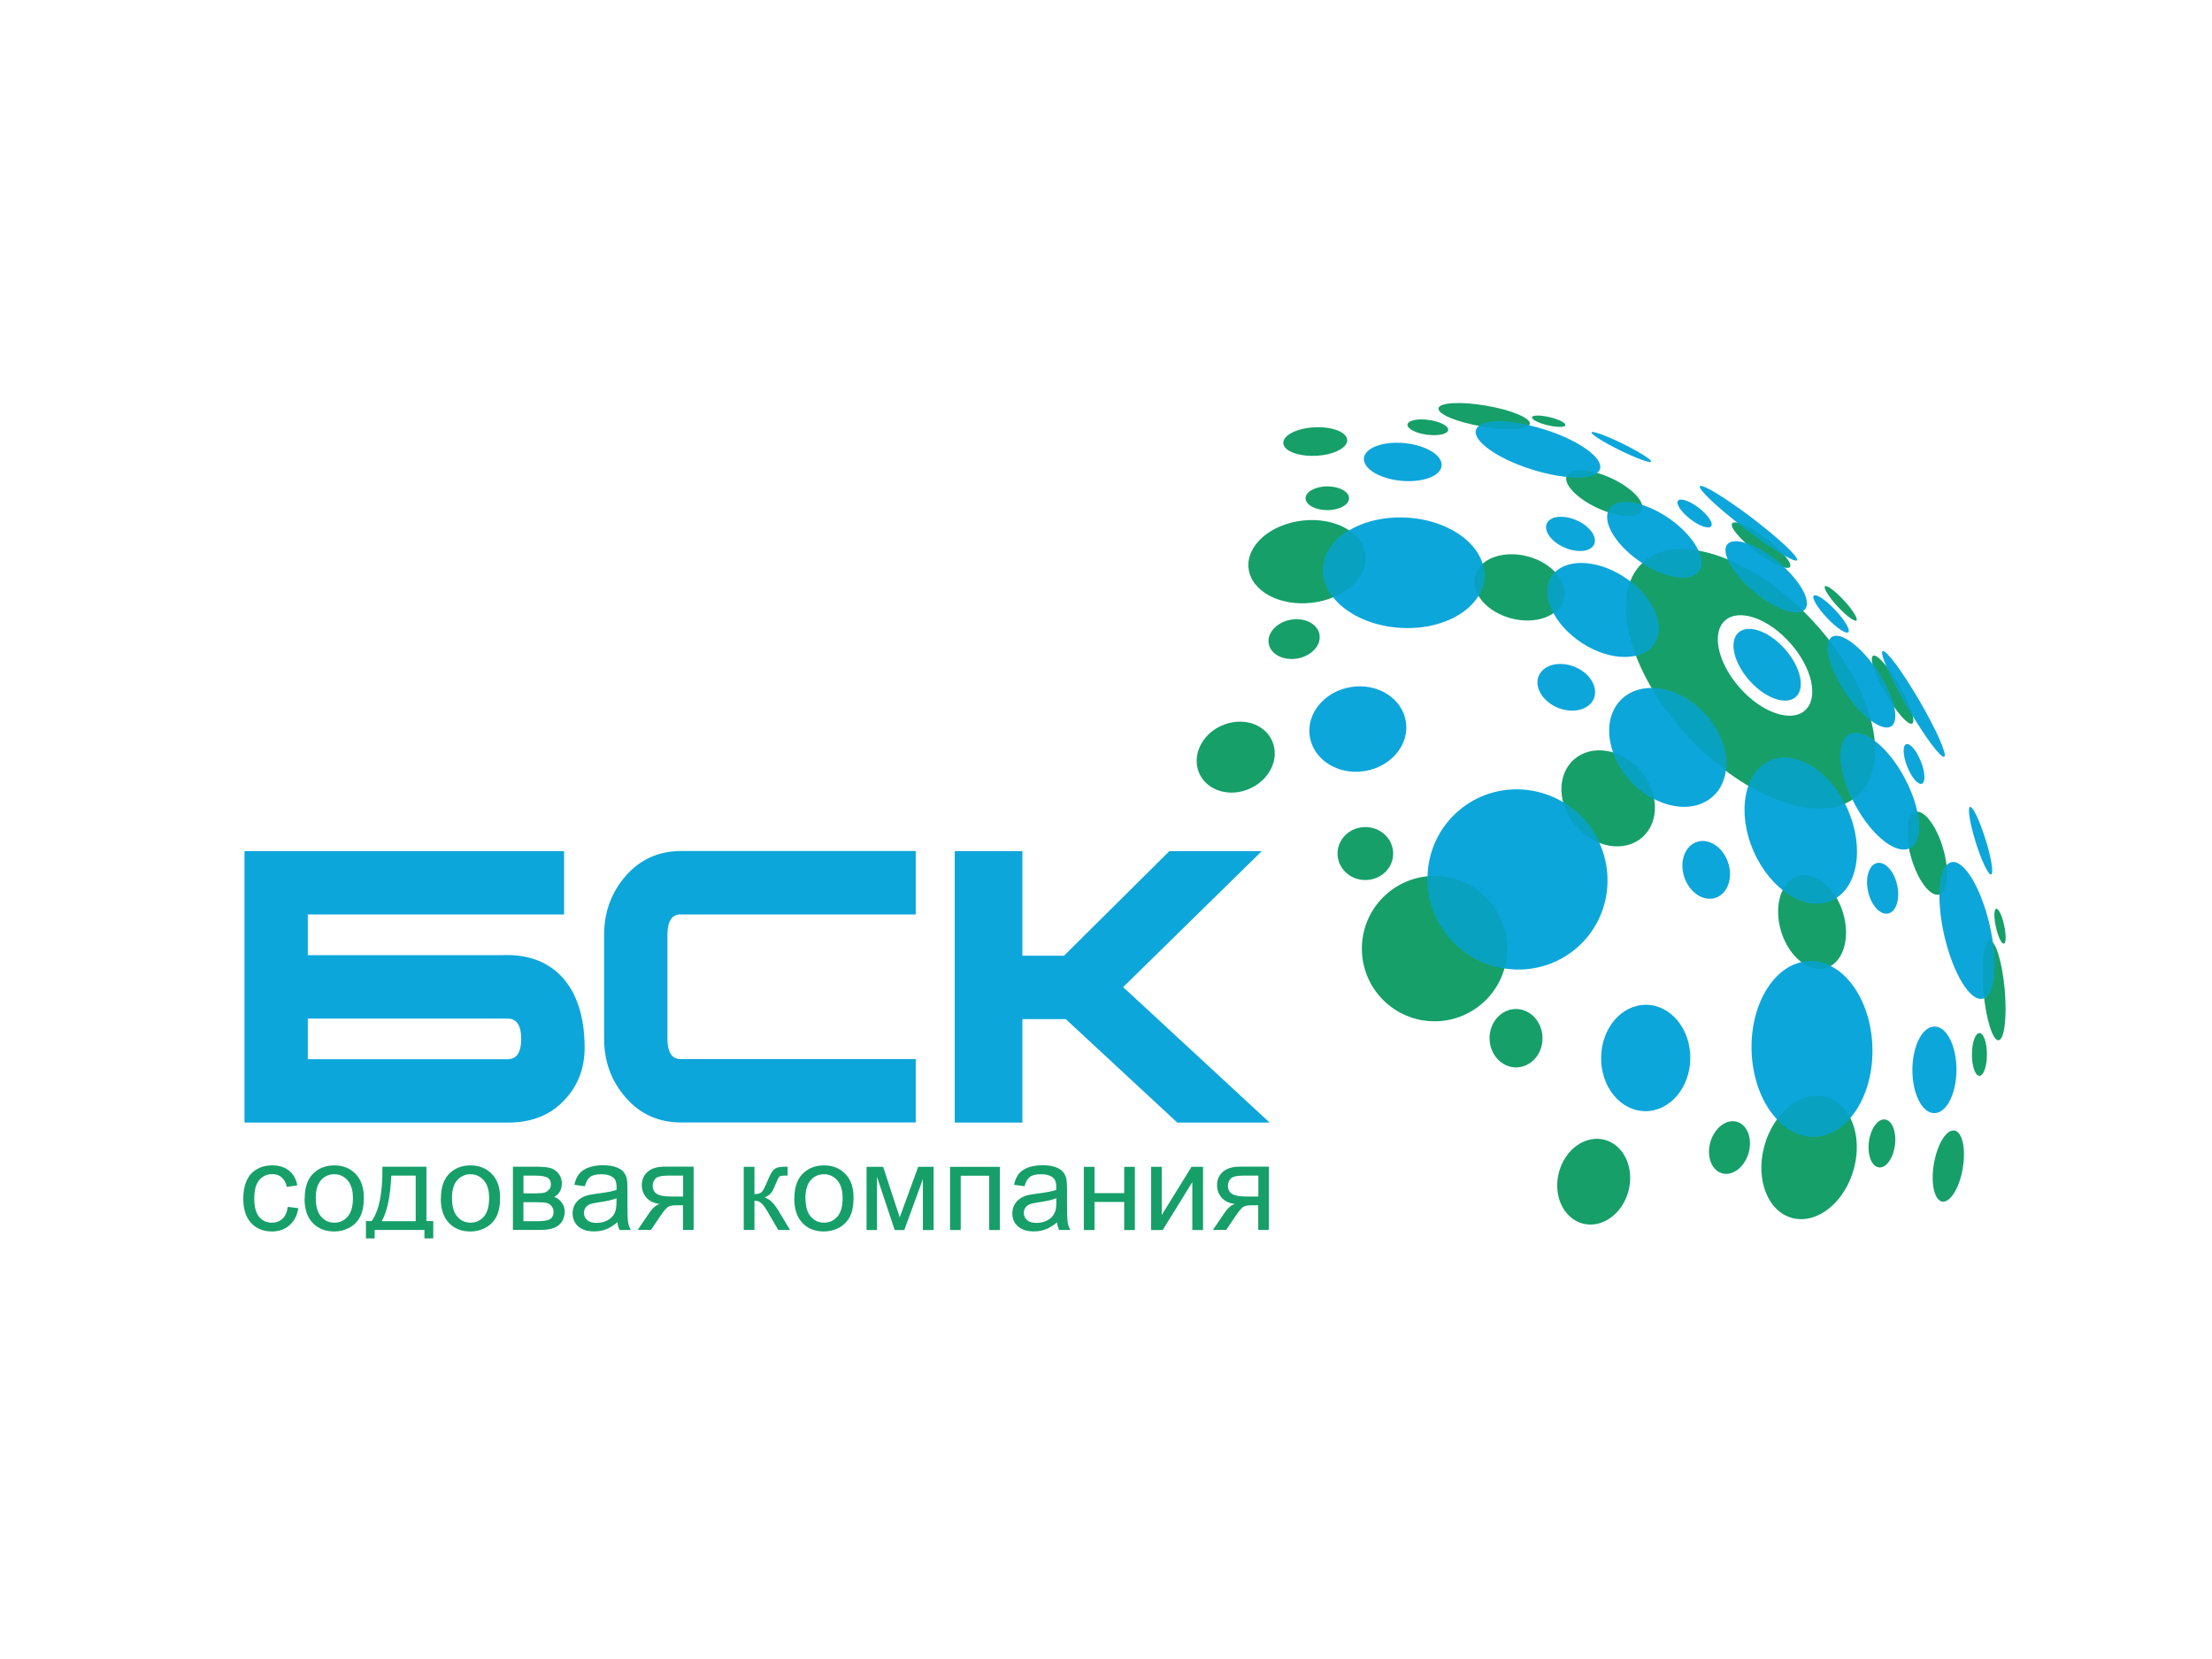 <?xml version="1.0" encoding="UTF-8"?>
<svg id="_Слой_1" data-name="Слой 1" xmlns="http://www.w3.org/2000/svg" viewBox="0 0 400 300">
  <defs>
    <style>
      .cls-1 {
        fill: #09a1c0;
      }

      .cls-1, .cls-2, .cls-3 {
        stroke-width: 0px;
      }

      .cls-2 {
        fill: #0da6da;
      }

      .cls-3 {
        fill: #169f69;
      }
    </style>
  </defs>
  <path class="cls-2" d="m229.59,203h-16.7l-20.17-18.71h-7.84v18.71h-12.23v-49.09h12.23v18.91h7.53l19.05-18.91h16.71l-25.07,24.59,26.49,24.5Z"/>
  <path class="cls-2" d="m91.77,191.54h-36.11v-7.35h36.11c1.65,0,2.48,1.23,2.48,3.68s-.82,3.67-2.48,3.67Zm-.77-18.81h-35.34v-7.36h46.34v-11.46h-57.79v49.09h47.66c4.33,0,7.77-1.4,10.31-4.2,2.36-2.54,3.54-5.66,3.54-9.35,0-11.01-5.6-17.05-14.71-16.74Z"/>
  <path class="cls-2" d="m123.09,165.36h42.5v-11.47h-42.4c-4.08,0-7.41,1.5-10.03,4.49-2.61,2.99-3.92,6.56-3.92,10.7v18.72c0,4.14,1.3,7.7,3.92,10.69,2.61,2.99,5.95,4.49,10.03,4.49h42.4v-11.46h-42.5c-1.6,0-2.4-1.24-2.4-3.73v-18.72c0-2.48.8-3.72,2.4-3.72"/>
  <path class="cls-3" d="m52.03,218.23l1.91.25c-.2,1.31-.74,2.34-1.6,3.09-.86.74-1.91,1.12-3.16,1.12-1.56,0-2.83-.51-3.77-1.54-.95-1.02-1.42-2.49-1.42-4.4,0-1.24.2-2.31.61-3.24.41-.93,1.03-1.62,1.87-2.09.83-.47,1.74-.69,2.73-.69,1.24,0,2.25.31,3.05.94.79.63,1.29,1.51,1.51,2.67l-1.88.29c-.18-.76-.5-1.35-.95-1.73-.45-.38-1-.58-1.66-.58-.98,0-1.76.35-2.37,1.05-.61.7-.92,1.8-.92,3.33s.3,2.65.88,3.35c.58.7,1.36,1.05,2.3,1.05.76,0,1.39-.24,1.91-.7.51-.47.83-1.18.97-2.16"/>
  <path class="cls-3" d="m57.11,216.71c0,1.47.32,2.56.95,3.29.64.73,1.44,1.1,2.41,1.1s1.76-.37,2.4-1.1c.64-.73.95-1.85.95-3.35,0-1.41-.32-2.48-.97-3.21-.64-.73-1.44-1.1-2.4-1.1s-1.78.36-2.41,1.08c-.64.73-.95,1.82-.95,3.28m-1.99,0c0-2.11.58-3.68,1.76-4.7.98-.85,2.18-1.26,3.59-1.26,1.57,0,2.86.51,3.85,1.54,1,1.02,1.49,2.46,1.49,4.27,0,1.47-.23,2.62-.66,3.47-.44.85-1.08,1.5-1.92,1.97-.85.46-1.76.7-2.77.7-1.6,0-2.9-.51-3.89-1.54-.98-1.02-1.48-2.5-1.48-4.43h.01Z"/>
  <path class="cls-3" d="m70.75,212.59h4.42v8.24h-6.14c1-1.78,1.57-4.52,1.72-8.24Zm-3,11.36v-1.54h9v1.54h1.6v-3.14h-1.24v-9.83h-7.96c.06,4.71-.6,7.99-1.95,9.83h-1.03v3.14h1.6-.01Z"/>
  <path class="cls-3" d="m81.74,216.71c0,1.47.32,2.56.95,3.29.64.73,1.44,1.1,2.41,1.1s1.76-.37,2.4-1.1c.63-.73.95-1.85.95-3.35,0-1.41-.32-2.48-.97-3.21-.64-.73-1.44-1.1-2.4-1.1s-1.78.36-2.41,1.08c-.63.73-.95,1.82-.95,3.28m-1.99,0c0-2.11.58-3.68,1.76-4.7.98-.85,2.18-1.26,3.59-1.26,1.57,0,2.86.51,3.85,1.54,1,1.02,1.5,2.46,1.5,4.27,0,1.47-.23,2.62-.67,3.47-.44.85-1.08,1.5-1.93,1.97-.85.46-1.76.7-2.77.7-1.6,0-2.9-.51-3.87-1.54-.99-1.02-1.48-2.5-1.48-4.43h.01Z"/>
  <path class="cls-3" d="m94.67,220.83h2.55c1.1,0,1.85-.13,2.25-.38.41-.25.62-.69.64-1.32,0-.37-.12-.7-.36-1.01-.24-.31-.55-.51-.93-.6-.38-.08-.99-.12-1.82-.12h-2.35v3.43h.01Zm0-5.03h2.06c.82,0,1.39-.05,1.69-.13.31-.08.58-.26.83-.52.25-.26.37-.57.37-.94,0-.61-.21-1.02-.64-1.26-.43-.24-1.16-.36-2.19-.36h-2.13v3.21h.01Zm-1.94-4.82h4.47c1.1,0,1.92.1,2.46.28.54.18.99.51,1.37,1,.38.49.57,1.07.57,1.75,0,.55-.12,1.02-.35,1.43s-.56.74-1.01,1.01c.54.18.98.51,1.34,1,.36.49.54,1.07.54,1.75-.07,1.08-.46,1.88-1.16,2.41-.7.52-1.73.79-3.06.79h-5.15v-11.43h-.01Z"/>
  <path class="cls-3" d="m111.48,216.68c-.7.29-1.75.53-3.16.73-.8.12-1.36.24-1.69.38-.33.14-.58.36-.76.63-.18.27-.27.58-.27.92,0,.51.19.94.58,1.29.39.35.97.51,1.72.51s1.41-.17,1.99-.49c.58-.32,1.01-.77,1.28-1.33.2-.44.31-1.08.31-1.93v-.72h.01Zm.17,4.33c-.72.61-1.41,1.04-2.07,1.29-.67.25-1.37.38-2.13.38-1.25,0-2.22-.31-2.9-.92-.67-.62-1.01-1.39-1.01-2.35,0-.56.13-1.07.38-1.54.25-.47.58-.83,1-1.11.42-.29.87-.49,1.39-.63.38-.1.95-.19,1.72-.29,1.56-.19,2.72-.42,3.46-.67,0-.26.01-.43.01-.5,0-.79-.18-1.35-.55-1.67-.5-.44-1.23-.66-2.21-.66-.91,0-1.59.16-2.01.48-.43.32-.75.88-.97,1.69l-1.9-.26c.17-.81.46-1.47.86-1.97.39-.5.97-.88,1.72-1.16.75-.27,1.61-.41,2.6-.41s1.76.12,2.37.35c.61.23,1.06.51,1.35.87.29.35.49.79.6,1.32.07.33.1.93.1,1.79v2.59c0,1.8.04,2.94.12,3.42.08.48.25.93.49,1.37h-2.03c-.2-.41-.33-.87-.38-1.41v-.02Z"/>
  <path class="cls-3" d="m123.51,212.59h-2.75c-1.16,0-1.9.18-2.23.54-.33.36-.5.77-.5,1.26,0,.68.25,1.18.74,1.5.49.32,1.36.48,2.61.48h2.15v-3.78h-.01Zm1.92-1.61v11.43h-1.92v-4.46h-1.12c-.68,0-1.19.08-1.53.26-.33.18-.82.74-1.45,1.69l-1.69,2.5h-2.4l2.09-3.07c.64-.94,1.28-1.47,1.91-1.6-1.11-.16-1.92-.55-2.46-1.19-.54-.64-.8-1.38-.8-2.23,0-.99.35-1.79,1.05-2.41.7-.62,1.72-.93,3.04-.93h5.29-.01Z"/>
  <path class="cls-3" d="m134.49,211h1.94v4.93c.62,0,1.05-.12,1.3-.36.25-.24.61-.93,1.08-2.06.38-.91.69-1.5.93-1.79.24-.29.51-.48.82-.58.31-.1.8-.16,1.49-.16h.38v1.61h-.54c-.51,0-.83.06-.98.21-.15.16-.38.63-.69,1.41-.3.74-.56,1.26-.81,1.55-.24.29-.62.55-1.13.79.83.23,1.65,1,2.46,2.33l2.12,3.54h-2.13l-2.06-3.54c-.43-.7-.8-1.18-1.11-1.41-.31-.23-.69-.35-1.13-.35v5.28h-1.94v-11.43.02Z"/>
  <path class="cls-3" d="m145.66,216.71c0,1.47.32,2.56.95,3.29.64.73,1.44,1.1,2.41,1.1s1.76-.37,2.4-1.1c.64-.73.95-1.85.95-3.35,0-1.41-.32-2.48-.97-3.21-.64-.73-1.44-1.1-2.4-1.1s-1.78.36-2.41,1.08c-.64.73-.95,1.82-.95,3.28m-1.99,0c0-2.11.58-3.68,1.76-4.7.99-.85,2.18-1.26,3.6-1.26,1.57,0,2.86.51,3.85,1.54,1,1.02,1.49,2.46,1.49,4.27,0,1.47-.23,2.62-.67,3.47-.44.85-1.08,1.5-1.93,1.97-.85.46-1.76.7-2.77.7-1.6,0-2.9-.51-3.87-1.54-.99-1.02-1.48-2.5-1.48-4.43h.01Z"/>
  <path class="cls-3" d="m156.7,211h3l3,9.14,3.34-9.14h2.79v11.43h-1.94v-9.2l-3.37,9.2h-1.73l-3.21-9.64v9.64h-1.88v-11.43Z"/>
  <path class="cls-3" d="m171.8,211h9.01v11.43h-1.93v-9.82h-5.15v9.82h-1.93v-11.43Z"/>
  <path class="cls-3" d="m191.02,216.68c-.7.29-1.76.53-3.16.73-.8.12-1.36.24-1.69.38-.33.14-.58.36-.76.63-.18.27-.27.58-.27.92,0,.51.19.94.59,1.29.39.35.97.51,1.72.51s1.41-.17,1.99-.49c.58-.32,1.01-.77,1.27-1.33.22-.44.31-1.08.31-1.93v-.72h.01Zm.15,4.33c-.72.61-1.41,1.04-2.07,1.29-.67.25-1.37.38-2.13.38-1.25,0-2.22-.31-2.9-.92-.68-.62-1.01-1.39-1.01-2.35,0-.56.13-1.07.38-1.54.25-.47.58-.83,1-1.11.42-.29.88-.49,1.39-.63.38-.1.95-.19,1.72-.29,1.56-.19,2.72-.42,3.46-.67v-.5c0-.79-.18-1.35-.55-1.67-.49-.44-1.23-.66-2.21-.66-.91,0-1.58.16-2.01.48-.43.32-.75.88-.97,1.69l-1.9-.26c.17-.81.45-1.47.85-1.97.39-.5.96-.88,1.7-1.16.75-.27,1.61-.41,2.6-.41s1.76.12,2.37.35c.61.23,1.06.51,1.35.87.29.35.49.79.61,1.32.06.33.1.93.1,1.79v2.59c0,1.8.05,2.94.12,3.42.08.48.25.93.49,1.37h-2.03c-.2-.41-.33-.87-.39-1.41l.04-.02Z"/>
  <path class="cls-3" d="m195.99,211h1.94v4.76h5.36v-4.76h1.93v11.43h-1.93v-5.08h-5.36v5.08h-1.94v-11.43Z"/>
  <path class="cls-3" d="m208.15,211h1.93v8.71l5.38-8.71h2.09v11.43h-1.94v-8.67l-5.36,8.67h-2.09v-11.43Z"/>
  <path class="cls-3" d="m227.53,212.59h-2.75c-1.16,0-1.89.18-2.23.54-.33.36-.5.77-.5,1.26,0,.68.25,1.18.74,1.5.49.32,1.36.48,2.61.48h2.15v-3.78h-.01Zm1.92-1.61v11.43h-1.92v-4.46h-1.12c-.68,0-1.19.08-1.53.26-.33.18-.82.74-1.45,1.69l-1.69,2.5h-2.4l2.09-3.07c.64-.94,1.27-1.47,1.91-1.6-1.11-.16-1.92-.55-2.46-1.19-.54-.64-.8-1.38-.8-2.23,0-.99.35-1.79,1.05-2.41.7-.62,1.72-.93,3.04-.93h5.29-.01Z"/>
  <path class="cls-3" d="m272.55,171.54c0,7.26-5.88,13.14-13.14,13.14s-13.14-5.88-13.14-13.14,5.88-13.14,13.14-13.14,13.14,5.88,13.14,13.14Z"/>
  <path class="cls-3" d="m251.93,154.35c0,2.65-2.25,4.79-5.03,4.79s-5.03-2.13-5.03-4.79,2.25-4.79,5.03-4.79,5.03,2.15,5.03,4.79Z"/>
  <path class="cls-3" d="m274.07,182.46c2.65-.04,4.82,2.3,4.86,5.21.05,2.92-2.06,5.3-4.71,5.35-2.65.04-4.82-2.3-4.86-5.22-.04-2.91,2.07-5.3,4.71-5.34Z"/>
  <path class="cls-3" d="m230.03,133.95c1.42,3.15-.37,7.02-4.01,8.65-3.64,1.64-7.72.42-9.14-2.73-1.42-3.15.37-7.02,4.01-8.65,3.64-1.63,7.72-.42,9.14,2.73Z"/>
  <path class="cls-3" d="m238.6,114.73c.36,1.94-1.42,3.87-3.95,4.34-2.54.46-4.87-.73-5.22-2.66-.36-1.93,1.42-3.87,3.95-4.34,2.54-.46,4.87.73,5.23,2.66"/>
  <path class="cls-3" d="m296.97,151.42c-3.21,2.8-8.56,1.91-11.96-1.99-3.4-3.9-3.56-9.32-.36-12.12,3.21-2.79,8.56-1.91,11.96,1.99,3.4,3.9,3.56,9.32.36,12.12Z"/>
  <path class="cls-3" d="m246.92,100.36c.48,4.11-3.87,7.97-9.71,8.64-5.84.67-10.96-2.11-11.43-6.22-.47-4.1,3.89-7.97,9.73-8.64,5.84-.67,10.96,2.12,11.43,6.22"/>
  <path class="cls-3" d="m282.8,108.31c-.81,3.1-5.07,4.67-9.5,3.52-4.45-1.16-7.38-4.61-6.58-7.71.81-3.1,5.07-4.67,9.5-3.52,4.43,1.16,7.38,4.61,6.57,7.71"/>
  <path class="cls-3" d="m243.95,90.1c0,1.19-1.76,2.15-3.93,2.15s-3.93-.97-3.93-2.15,1.76-2.15,3.93-2.15,3.93.95,3.93,2.15Z"/>
  <path class="cls-3" d="m243.62,79.56c.07,1.42-2.46,2.71-5.65,2.86-3.19.15-5.84-.86-5.91-2.29-.07-1.42,2.46-2.71,5.65-2.86,3.19-.15,5.84.86,5.91,2.29Z"/>
  <path class="cls-3" d="m261.87,77.77c-.1.74-1.84,1.11-3.86.83-2.03-.27-3.6-1.1-3.49-1.84.09-.74,1.82-1.11,3.86-.82,2.03.27,3.6,1.1,3.49,1.84"/>
  <path class="cls-3" d="m276.63,76.65c-.18,1.05-4.02,1.26-8.58.48-4.55-.77-8.12-2.25-7.93-3.3.18-1.05,4.02-1.26,8.58-.48,4.57.77,8.12,2.25,7.94,3.3"/>
  <path class="cls-3" d="m283.07,76.88c-.09.41-1.53.42-3.19.02-1.67-.39-2.94-1.04-2.84-1.45.1-.41,1.53-.41,3.19-.01,1.67.39,2.94,1.05,2.85,1.45"/>
  <path class="cls-3" d="m296.89,92.31c-.69,1.49-4.29,1.29-8.03-.45-3.74-1.74-6.22-4.35-5.53-5.84.69-1.49,4.29-1.29,8.03.45,3.75,1.74,6.23,4.35,5.54,5.84"/>
  <path class="cls-3" d="m323.68,102.52c-.5.66-3.23-.57-6.12-2.75-2.88-2.18-4.82-4.48-4.33-5.13.49-.66,3.23.58,6.12,2.75,2.88,2.17,4.82,4.47,4.33,5.13Z"/>
  <path class="cls-3" d="m335.71,112.19c-.32.3-1.86-.83-3.43-2.54-1.57-1.7-2.59-3.33-2.27-3.62.32-.3,1.86.83,3.43,2.54,1.57,1.7,2.59,3.33,2.27,3.62Z"/>
  <path class="cls-3" d="m345.78,130.84c-.69.39-2.84-2.01-4.79-5.4-1.96-3.39-2.98-6.45-2.29-6.85.69-.41,2.84,2.01,4.79,5.41,1.96,3.39,2.98,6.45,2.29,6.84Z"/>
  <path class="cls-3" d="m326.39,128.47c-2.52,2.24-7.8.41-11.78-4.09-3.99-4.49-5.17-9.95-2.66-12.18,2.52-2.23,7.8-.41,11.78,4.09,3.99,4.49,5.19,9.94,2.66,12.18Zm1.42-16.19c-10.78-11.6-24.57-16.3-30.78-10.51-6.23,5.79-2.54,19.88,8.25,31.47,10.78,11.6,24.57,16.3,30.79,10.5,6.22-5.79,2.53-19.88-8.26-31.46Z"/>
  <path class="cls-2" d="m324.73,126.04c-1.78,1.57-5.52.24-8.38-2.98-2.86-3.22-3.74-7.1-1.97-8.68,1.78-1.57,5.52-.24,8.38,2.98,2.86,3.22,3.73,7.1,1.97,8.67"/>
  <path class="cls-3" d="m291.94,206.94c-3-2.11-7.11-.81-9.18,2.92-2.07,3.72-1.32,8.45,1.68,10.57,2.99,2.11,7.1.81,9.18-2.92,2.07-3.72,1.32-8.45-1.68-10.57Z"/>
  <path class="cls-3" d="m314.21,202.89c-1.88-.64-4.05.91-4.87,3.46-.81,2.55.06,5.14,1.93,5.78,1.88.64,4.07-.91,4.88-3.46.81-2.55-.06-5.14-1.94-5.78"/>
  <path class="cls-3" d="m330.09,198.34c-4.48-1.11-9.44,2.91-11.06,8.96-1.63,6.06.68,11.86,5.16,12.98,4.48,1.11,9.43-2.9,11.06-8.96,1.63-6.06-.68-11.87-5.16-12.98Z"/>
  <path class="cls-3" d="m325.04,158.47c-3.06,1.01-4.36,5.54-2.91,10.11,1.47,4.57,5.13,7.45,8.19,6.43,3.06-1.01,4.36-5.54,2.91-10.11-1.45-4.57-5.13-7.44-8.19-6.43Z"/>
  <path class="cls-3" d="m340.89,202.44c-1.3-.18-2.61,1.61-2.93,3.99-.32,2.4.48,4.48,1.78,4.67,1.3.19,2.61-1.61,2.92-3.99.32-2.4-.48-4.48-1.76-4.67Z"/>
  <path class="cls-3" d="m353.46,204.44c-1.43-.29-3.1,2.35-3.73,5.89-.63,3.54.02,6.65,1.45,6.95,1.43.29,3.1-2.35,3.73-5.9.63-3.55-.02-6.65-1.45-6.95"/>
  <path class="cls-3" d="m357.95,186.81c-.75,0-1.36,1.73-1.36,3.87s.6,3.87,1.35,3.87,1.36-1.73,1.36-3.87-.6-3.87-1.35-3.87Z"/>
  <path class="cls-3" d="m359.77,170.08c-1.06.13-1.55,4.27-1.1,9.24.45,4.97,1.68,8.9,2.74,8.79,1.06-.13,1.55-4.27,1.1-9.24-.45-4.97-1.68-8.9-2.74-8.79Z"/>
  <path class="cls-3" d="m360.97,164.33c-.41.1-.43,1.59-.04,3.33.39,1.74,1.02,3.08,1.44,2.98.41-.08.43-1.59.04-3.33-.38-1.74-1.02-3.08-1.44-2.99"/>
  <path class="cls-3" d="m346.29,146.82c-1.59.5-1.87,4.26-.66,8.37,1.22,4.12,3.48,7.06,5.07,6.56,1.57-.5,1.87-4.24.66-8.37-1.21-4.12-3.48-7.06-5.05-6.56"/>
  <path class="cls-2" d="m286.18,147.89c6.21,6.57,5.98,16.88-.51,23.03-6.5,6.15-16.81,5.82-23.02-.75-6.21-6.57-5.98-16.88.52-23.03,6.5-6.15,16.81-5.82,23.02.76"/>
  <path class="cls-1" d="m259.43,158.4c-.44,0-.87.02-1.3.07-.1,4.17,1.39,8.39,4.51,11.68,2.61,2.75,5.95,4.41,9.42,4.95.32-1.13.5-2.32.5-3.56,0-7.25-5.88-13.14-13.14-13.14"/>
  <path class="cls-1" d="m285.01,149.41c1.22,1.38,2.67,2.38,4.18,2.98-.74-1.62-1.73-3.15-3.03-4.52-1.06-1.12-2.24-2.04-3.49-2.79.41,1.51,1.18,3,2.32,4.33"/>
  <path class="cls-2" d="m254.23,130.48c.66,4.2-2.69,8.21-7.5,8.96-4.79.75-9.21-2.05-9.88-6.25-.66-4.2,2.69-8.21,7.5-8.96,4.79-.75,9.21,2.05,9.87,6.25"/>
  <path class="cls-2" d="m288.23,126.3c-.83,2.05-3.73,2.8-6.5,1.69-2.75-1.12-4.32-3.68-3.49-5.73.83-2.05,3.73-2.8,6.5-1.68,2.75,1.11,4.32,3.68,3.48,5.73"/>
  <path class="cls-2" d="m254.41,93.6c8.05.46,14.32,5.32,14,10.82-.32,5.51-7.11,9.6-15.15,9.12-8.05-.48-14.32-5.32-13.99-10.82.32-5.51,7.1-9.58,15.15-9.12Z"/>
  <path class="cls-1" d="m246.92,100.36c-.2-1.8-1.3-3.35-2.97-4.46-2.75,1.64-4.54,4.05-4.71,6.82-.11,1.9.57,3.71,1.84,5.29,3.75-1.55,6.2-4.53,5.84-7.65Z"/>
  <path class="cls-1" d="m266.73,104.12c-.31,1.19-.06,2.44.61,3.59.61-1.01.98-2.11,1.05-3.29.05-.83-.07-1.66-.31-2.46-.66.6-1.13,1.31-1.35,2.15"/>
  <path class="cls-2" d="m253.99,80.13c3.87.37,6.88,2.21,6.7,4.09-.18,1.88-3.47,3.1-7.35,2.72-3.89-.37-6.88-2.21-6.7-4.09.18-1.88,3.48-3.1,7.36-2.72Z"/>
  <path class="cls-2" d="m279.26,77.65c6.19,1.94,10.7,5.15,10.07,7.16-.63,2-6.16,2.04-12.35.08-6.2-1.95-10.71-5.15-10.07-7.15.63-2,6.16-2.04,12.36-.08"/>
  <path class="cls-1" d="m267.45,77.02c.2.04.41.07.61.11,4.16.72,7.73.6,8.44-.23-4.18-.95-7.7-.92-9.05.12Z"/>
  <path class="cls-1" d="m288.8,85.52c-2.71-.77-4.95-.63-5.47.51-.02.07-.05.13-.06.2,2.57.25,4.59.01,5.54-.72"/>
  <path class="cls-2" d="m293.47,80.25c2.97,1.47,5.26,2.91,5.1,3.23-.15.32-2.69-.61-5.67-2.07-2.98-1.47-5.26-2.91-5.1-3.23.16-.32,2.69.61,5.67,2.07Z"/>
  <path class="cls-2" d="m316.88,93.7c4.85,3.7,8.46,7.09,8.08,7.61-.38.5-4.63-2.07-9.48-5.77-4.84-3.7-8.46-7.09-8.08-7.61.38-.5,4.63,2.09,9.48,5.77Z"/>
  <path class="cls-1" d="m315.49,95.52c2.85,2.17,5.48,3.95,7.25,4.95-.79-.92-1.97-2.01-3.39-3.09-2.05-1.55-4.02-2.61-5.16-2.87.42.33.86.67,1.3,1.01Z"/>
  <path class="cls-2" d="m331.86,110.31c1.73,1.82,2.79,3.62,2.38,4.01-.42.39-2.15-.77-3.87-2.6-1.73-1.82-2.79-3.62-2.38-4.01.42-.39,2.15.77,3.87,2.6Z"/>
  <path class="cls-2" d="m347.07,126.67c3.07,5.27,5.09,9.81,4.51,10.16-.59.35-3.55-3.65-6.63-8.92-3.07-5.27-5.09-9.81-4.51-10.16.58-.35,3.55,3.65,6.63,8.92Z"/>
  <path class="cls-1" d="m344.94,127.91c.32.55.64,1.08.95,1.6-.27-1.29-1.14-3.34-2.41-5.51-.81-1.41-1.66-2.65-2.42-3.59.79,1.88,2.17,4.58,3.87,7.51"/>
  <path class="cls-2" d="m312.49,155.97c.94,2.79-.07,5.65-2.25,6.38-2.18.74-4.72-.93-5.66-3.71-.94-2.79.07-5.65,2.25-6.39,2.18-.74,4.72.93,5.66,3.72Z"/>
  <path class="cls-2" d="m347.35,137.67c.79,1.97.87,3.79.19,4.05-.68.27-1.86-1.11-2.65-3.09-.79-1.97-.87-3.79-.19-4.05.68-.27,1.86,1.11,2.63,3.08"/>
  <path class="cls-2" d="m359.04,151.75c1.05,3.37,1.51,6.22,1.02,6.38-.49.16-1.74-2.46-2.79-5.83-1.05-3.37-1.51-6.22-1.03-6.38.49-.16,1.74,2.46,2.79,5.83Z"/>
  <path class="cls-2" d="m359.8,167.32c1.56,6.82.99,12.77-1.28,13.28-2.27.51-5.36-4.59-6.93-11.41-1.56-6.82-.99-12.77,1.28-13.28,2.26-.52,5.36,4.59,6.93,11.41Z"/>
  <path class="cls-1" d="m359.77,170.08c-1.06.13-1.55,4.27-1.1,9.24.04.39.08.77.13,1.14,1.69-.8,2.29-4.92,1.55-10.08-.2-.21-.39-.33-.58-.31"/>
  <path class="cls-1" d="m350.71,161.73c1.16-.38,1.61-2.53,1.29-5.27-.81.91-1.25,2.8-1.29,5.27Z"/>
  <path class="cls-2" d="m308.15,128.93c4.58,4.84,5.34,11.55,1.71,14.98-3.64,3.45-10.29,2.3-14.87-2.54-4.58-4.84-5.34-11.55-1.71-14.98,3.64-3.43,10.29-2.3,14.87,2.54Z"/>
  <path class="cls-1" d="m294.99,141.39c1.26,1.34,2.68,2.37,4.15,3.12-.31-1.81-1.14-3.64-2.52-5.22-1.41-1.61-3.14-2.69-4.92-3.23.66,1.86,1.75,3.7,3.29,5.33Z"/>
  <path class="cls-2" d="m293.76,104.38c5.11,3.36,7.52,8.75,5.38,12.02-2.16,3.27-8.05,3.19-13.16-.18-5.11-3.37-7.52-8.75-5.38-12.02,2.16-3.27,8.05-3.19,13.16.18Z"/>
  <path class="cls-1" d="m280.6,104.2c-1.19,1.81-.98,4.28.31,6.69.94-.66,1.62-1.53,1.9-2.57.43-1.66-.22-3.41-1.57-4.85-.24.23-.45.48-.63.75"/>
  <path class="cls-2" d="m301.83,93.75c4.47,3.1,6.89,7.34,5.41,9.48-1.48,2.13-6.31,1.35-10.78-1.75-4.47-3.1-6.89-7.34-5.41-9.48,1.48-2.13,6.31-1.35,10.78,1.75Z"/>
  <path class="cls-1" d="m290.77,92.62c2.99,1,5.57.93,6.13-.31.14-.3.14-.66.04-1.04-2.67-.83-4.94-.64-5.88.69-.13.19-.23.42-.3.64"/>
  <path class="cls-2" d="m321.59,101.65c3.89,3.24,6.04,7.06,4.83,8.51-1.22,1.47-5.35.02-9.24-3.22-3.89-3.24-6.04-7.06-4.83-8.51,1.22-1.45,5.35-.01,9.24,3.22Z"/>
  <path class="cls-1" d="m315.66,98.18c.57.51,1.2,1.05,1.91,1.57,2.01,1.53,3.96,2.57,5.11,2.86-.35-.32-.7-.64-1.07-.97-2.07-1.73-4.2-2.93-5.94-3.47"/>
  <path class="cls-2" d="m339.51,121.33c2.98,4.46,4.09,8.94,2.49,10-1.6,1.06-5.31-1.68-8.27-6.14-2.98-4.46-4.09-8.94-2.49-10,1.6-1.06,5.31,1.68,8.27,6.14Z"/>
  <path class="cls-1" d="m338.63,120.1c.31,1.3,1.16,3.25,2.36,5.34.5.87,1.02,1.68,1.51,2.4-.42-1.85-1.45-4.17-3-6.5-.29-.43-.58-.83-.88-1.24"/>
  <path class="cls-2" d="m344.42,140.69c3.03,5.66,3.48,11.32,1,12.66-2.48,1.32-6.95-2.19-9.98-7.86-3.03-5.66-3.48-11.32-.99-12.66,2.48-1.32,6.95,2.19,9.98,7.86"/>
  <path class="cls-1" d="m346.7,146.77c-.14,0-.27,0-.41.05-1.35.43-1.75,3.23-1.08,6.62.07-.02.14-.05.2-.08,1.56-.83,1.97-3.4,1.29-6.58Z"/>
  <path class="cls-2" d="m334.16,146.47c3.06,6.99,1.73,14.32-2.98,16.38-4.71,2.06-11-1.92-14.07-8.9-3.06-6.99-1.73-14.32,2.98-16.39,4.71-2.06,11,1.92,14.08,8.9"/>
  <path class="cls-1" d="m331.18,162.85c.32-.14.62-.31.91-.5-1.79-3.03-4.61-4.7-7.05-3.89-1.17.38-2.07,1.28-2.67,2.49,2.85,2.25,6.1,3.09,8.82,1.9"/>
  <path class="cls-1" d="m308.15,128.93c-2.78-2.93-6.3-4.49-9.47-4.52,1.75,2.98,3.97,5.97,6.6,8.81,2.17,2.34,4.46,4.37,6.78,6.13.42-3.33-.93-7.26-3.92-10.42Z"/>
  <path class="cls-1" d="m333.61,145.33c-3.22-6.26-9.08-9.72-13.53-7.76-1.85.81-3.17,2.44-3.91,4.54,6.57,3.85,13.02,5.15,17.44,3.23"/>
  <path class="cls-1" d="m334.44,132.84c-2.35,1.25-2.07,6.4.54,11.74.38-.25.75-.54,1.1-.85,2.4-2.23,3.31-5.69,2.93-9.75-1.73-1.3-3.37-1.78-4.57-1.14Z"/>
  <path class="cls-1" d="m338.35,130.33c-1.18-4.63-3.78-9.73-7.59-14.59-.83,1.62.33,5.56,2.94,9.46,1.48,2.22,3.15,4.02,4.64,5.13"/>
  <path class="cls-1" d="m326.05,110.47c-4.37-4.29-9.13-7.46-13.63-9.31.74,1.72,2.43,3.85,4.76,5.79,3.56,2.97,7.32,4.42,8.87,3.53"/>
  <path class="cls-1" d="m307.24,103.22c.63-.92.55-2.22-.11-3.65-4.1-.73-7.68-.07-10.11,2.18-.01.01-.04.04-.05.05,4.32,2.81,8.83,3.46,10.25,1.41"/>
  <path class="cls-1" d="m299.13,116.39c2-3.04.06-7.89-4.33-11.28-1.36,3.54-.94,8.31,1.03,13.43,1.42-.35,2.59-1.05,3.31-2.17"/>
  <path class="cls-2" d="m338.59,189.36c.25,8.76-4.43,16.01-10.47,16.19-6.03.18-11.13-6.79-11.38-15.56-.25-8.76,4.43-16.02,10.47-16.19,6.03-.18,11.13,6.79,11.38,15.56Z"/>
  <path class="cls-1" d="m321.34,202.41c1.91,2.03,4.26,3.21,6.78,3.13,2.47-.07,4.71-1.33,6.47-3.4-.98-1.93-2.53-3.33-4.51-3.81-3.11-.77-6.46.94-8.75,4.08Z"/>
  <path class="cls-1" d="m327.21,173.8c-.49.01-.97.1-1.43.19,1.44,1.07,3.06,1.5,4.55,1.01.25-.08.49-.2.72-.33-1.2-.61-2.49-.92-3.83-.88"/>
  <path class="cls-2" d="m343.07,160.04c.55,2.53-.17,4.83-1.62,5.15-1.45.32-3.09-1.47-3.64-3.98-.56-2.52.17-4.83,1.62-5.15,1.45-.32,3.09,1.47,3.64,3.98Z"/>
  <path class="cls-2" d="m353.79,193.47c-.01,4.33-1.81,7.82-4.01,7.82s-3.97-3.52-3.96-7.84c.01-4.33,1.81-7.83,4.01-7.82,2.21,0,3.97,3.53,3.96,7.84Z"/>
  <path class="cls-2" d="m305.66,191.4c-.06,5.32-3.72,9.58-8.18,9.54-4.46-.06-8.01-4.4-7.95-9.72.06-5.32,3.73-9.58,8.18-9.52,4.46.05,8.01,4.4,7.95,9.72"/>
  <path class="cls-2" d="m285.06,94.07c2.37,1.03,3.8,2.97,3.22,4.34-.6,1.37-2.99,1.63-5.36.61-2.37-1.03-3.8-2.98-3.22-4.34.6-1.37,2.99-1.63,5.36-.61Z"/>
  <path class="cls-2" d="m307.21,91.85c1.66,1.28,2.66,2.77,2.22,3.31-.43.56-2.12-.02-3.78-1.3-1.66-1.28-2.65-2.77-2.22-3.31.43-.56,2.12.02,3.78,1.3Z"/>
</svg>